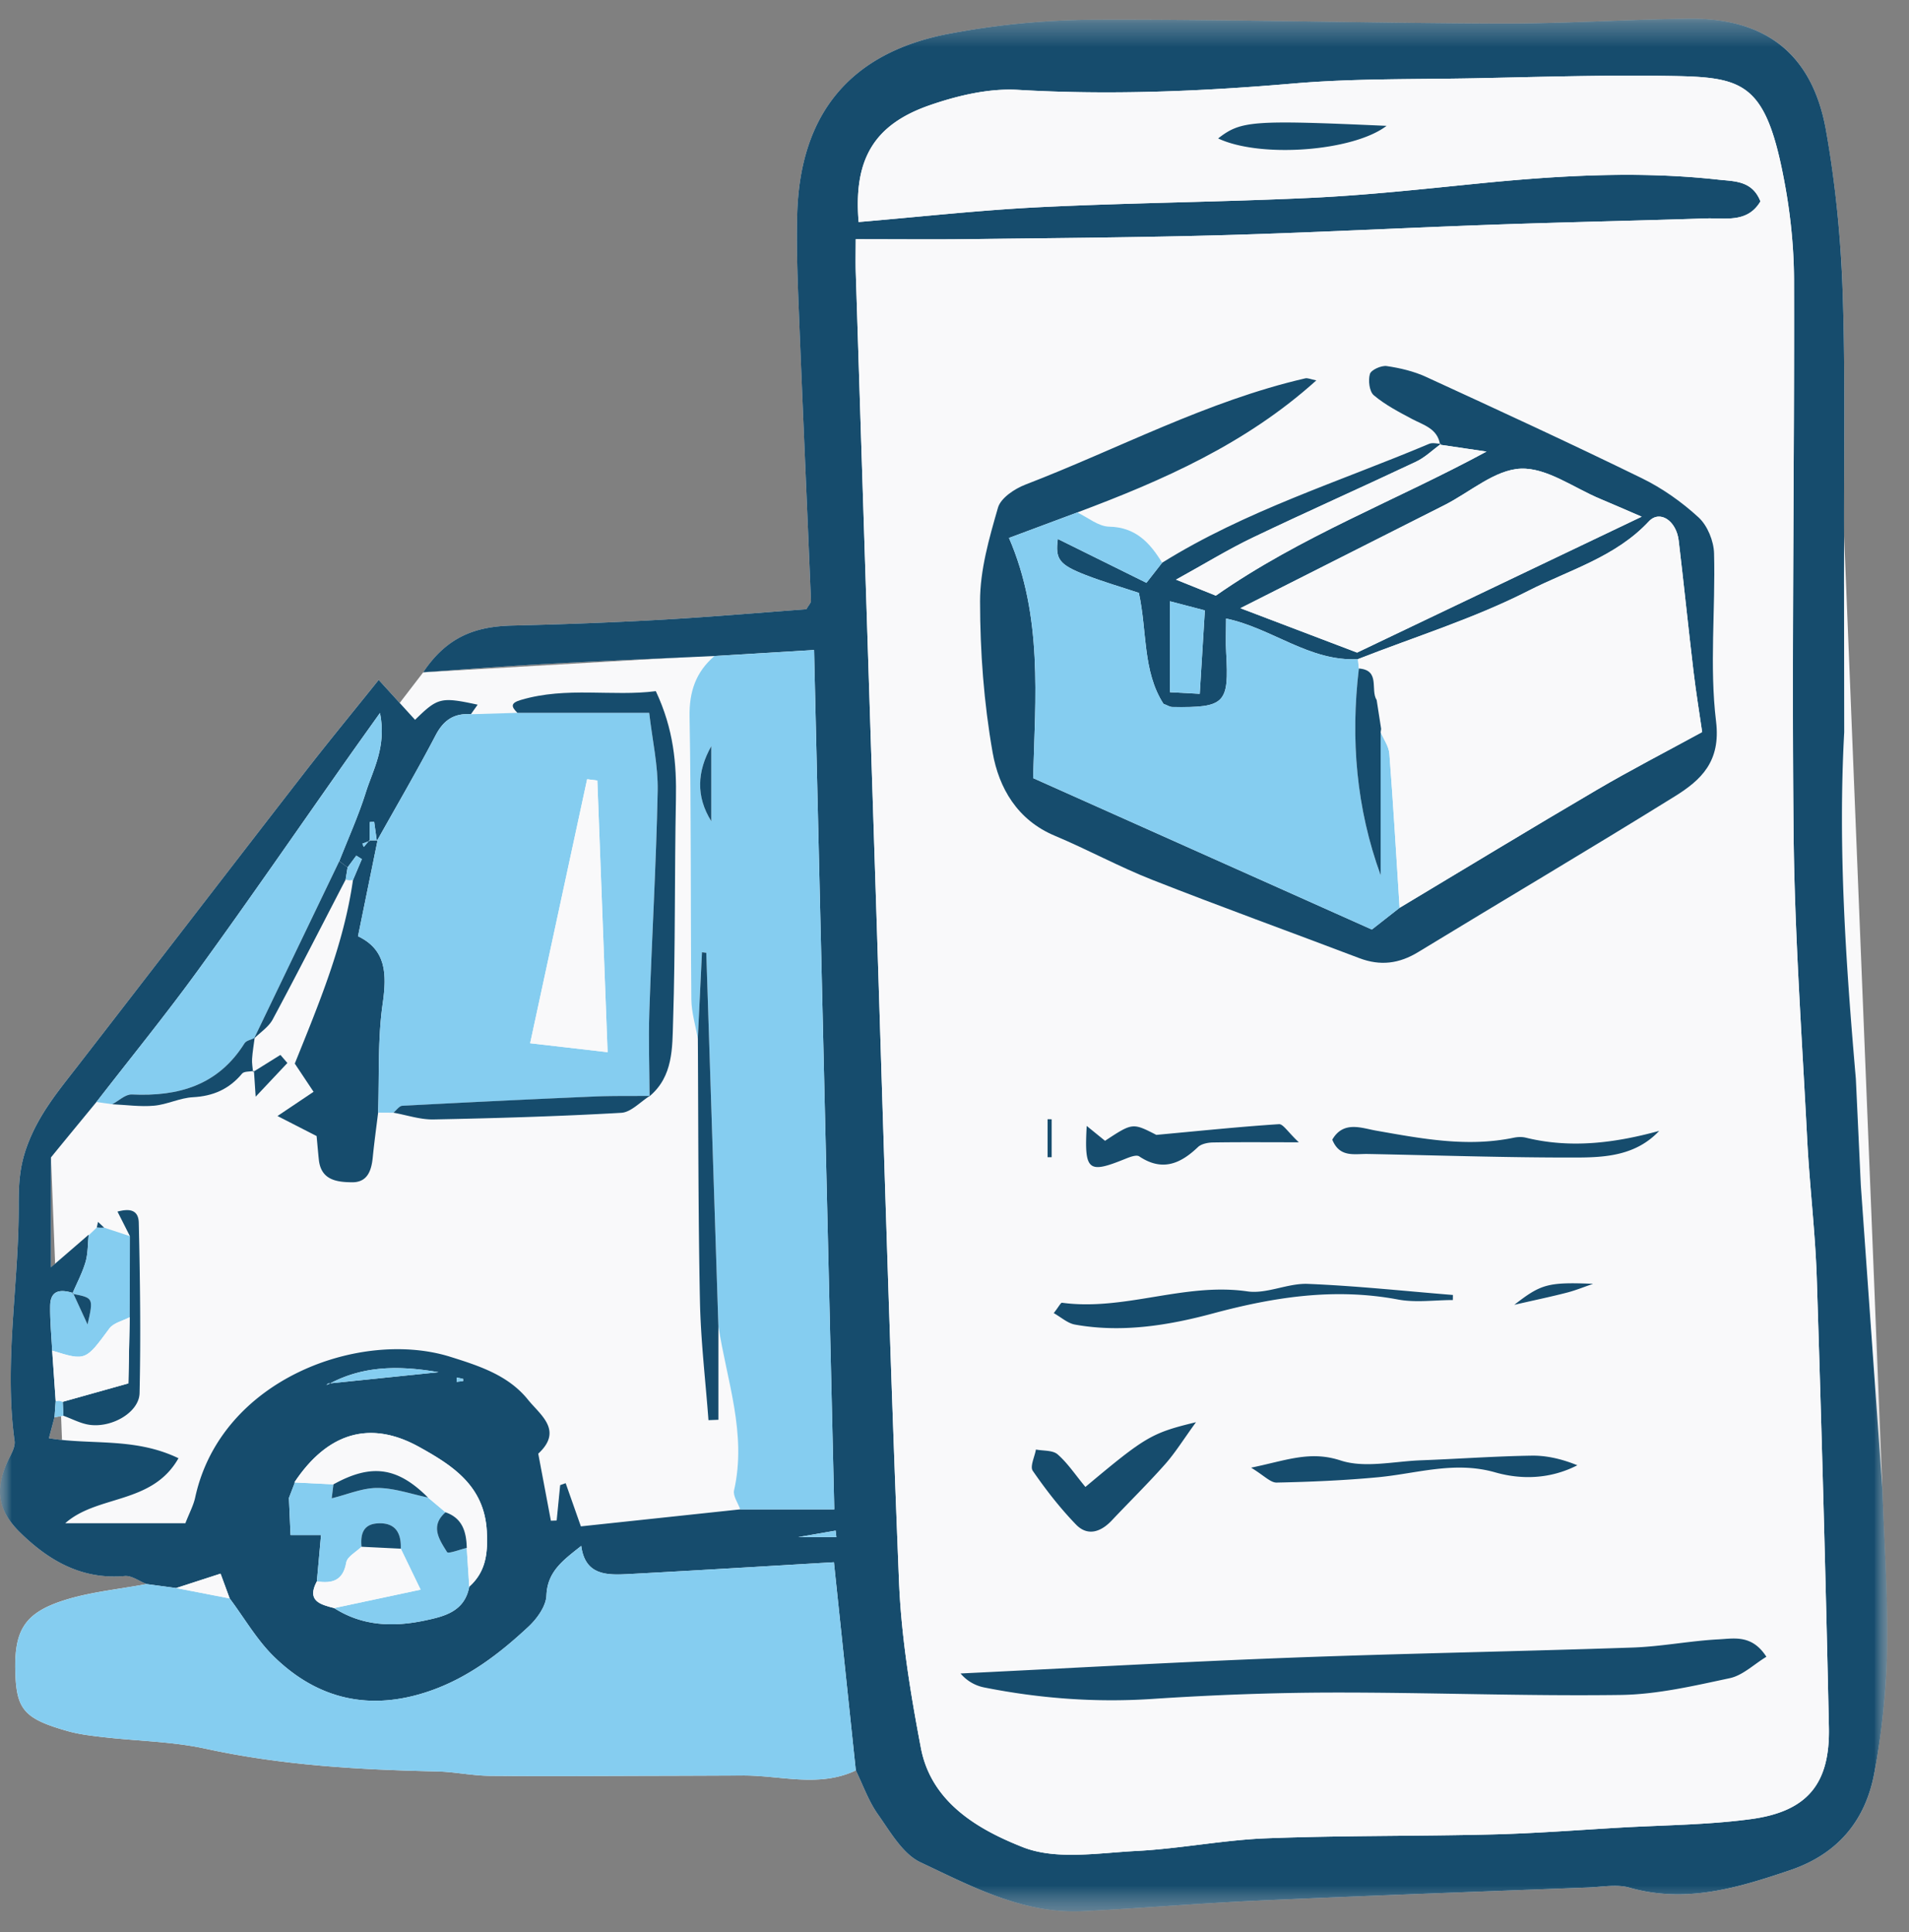 <svg xmlns="http://www.w3.org/2000/svg" xmlns:xlink="http://www.w3.org/1999/xlink" width="82" height="83"><rect width="100%" height="100%" fill="#808080" stroke="none"/><defs><path id="a" d="M0 .298H81.07V81.6H0z"/><path id="c" d="M0 .298h81.069V81.6H0z"/></defs><g fill="none" fill-rule="evenodd"><path fill="#F9F9FA" d="M36.761 76.045 2.803 65.428l-.614-15.714 15.99-20.837 20.676-1.196z"/><g transform="translate(0 .502)"><mask id="b" fill="#fff"><use xlink:href="#a"/></mask><path fill="#F9F9FA" d="M79.213 22.524c-.013-3.533.057-7.068-.067-10.598a49.355 49.355 0 0 0-.714-6.835c-.583-3.283-2.6-4.84-5.939-4.792-2.708.038-5.416.22-8.123.21C58.6.49 52.83.324 47.06.344a34.19 34.19 0 0 0-6.308.606c-4.255.818-6.393 3.458-6.509 7.77-.036 1.352.015 2.71.069 4.062.166 4.174.353 8.348.523 12.523.004.09-.096.184-.196.363-2.053.15-4.16.334-6.271.452-2.111.119-4.226.196-6.34.247-1.484.035-2.776.398-3.848 2.007 1.925-.132 3.61-.267 5.296-.358 2.403-.13 4.808-.228 7.212-.34-.796.69-1.086 1.527-1.066 2.607.07 4.043.039 8.089.075 12.133.005.564.181 1.128.279 1.692.024 3.758.015 7.517.09 11.275.035 1.706.24 3.409.367 5.113l.426-.017v-4.02c.361 2.335 1.226 4.62.673 7.05-.055.242.17.547.265.822l-6.843.729-.655-1.855-.236.084-.15 1.519-.248.01-.542-2.88c1.081-1 .084-1.665-.44-2.318-.845-1.05-2.082-1.45-3.337-1.843-3.834-1.201-9.848.925-10.96 6.042-.073.337-.245.653-.421 1.106H2.802c1.39-1.233 3.734-.797 4.864-2.792-1.88-.905-3.746-.558-5.564-.86l.24-.9c.126-.022.253-.045.38-.066.38.135.752.342 1.144.393.966.124 2.111-.55 2.13-1.365.053-2.438.02-4.878-.035-7.316-.014-.618-.48-.595-.914-.481l.533 1.055-1.105-.365a38.7 38.7 0 0 1-.266-.247l-.05.24.033-.03-.387.369.005-.028-1.62 1.4V49.21l1.953-2.38.68.096c.598.027 1.204.116 1.796.063.563-.051 1.109-.336 1.67-.365.87-.045 1.554-.348 2.11-1.014.087-.106.334-.079.51-.115l.072 1.108 1.363-1.448-.3-.348-1.176.734c-.015-.188-.052-.378-.04-.563.019-.301.071-.6.11-.899l-.029.03c.273-.272.63-.5.804-.824 1.067-1.99 2.092-4 3.132-6.005l.157.028.16-.01c-.396 2.773-1.472 5.33-2.5 7.883l.808 1.212-1.55 1.04 1.68.86c.031.329.06.675.097 1.02.094.877.775.96 1.422.966.669.008.838-.505.894-1.078.063-.64.152-1.278.23-1.915l.658.004c.573.101 1.15.3 1.721.29a216.94 216.94 0 0 0 8.064-.285c.422-.024.82-.474 1.229-.728l-.013.015c1.02-.855.975-2.089 1.01-3.215.1-3.173.059-6.35.121-9.527.03-1.53-.09-3.013-.863-4.657-1.855.24-3.831-.205-5.791.376-.44.13-.44.275-.154.554l-1.998.06.291-.409c-1.582-.34-1.711-.306-2.689.65l-1.564-1.714c-1.128 1.408-2.203 2.713-3.237 4.049-3.248 4.188-6.475 8.392-9.724 12.58-.82 1.057-1.637 2.031-2.134 3.372-.351.947-.37 1.744-.368 2.657.005 3.345-.637 6.679-.175 10.035.028.2-.082.442-.183.637-.683 1.325-.6 2.283.403 3.274 1.24 1.226 2.662 2.049 4.51 1.886.3-.027.624.224.939.346-1.196.227-2.43.338-3.578.709C1.005 68.8.59 69.573.662 71.434c.061 1.507.412 1.904 2.255 2.422.501.141 1.03.2 1.55.26 1.453.165 2.936.182 4.357.492 3.284.716 6.604.905 9.943.977.76.017 1.514.183 2.271.19 2.463.021 4.926.002 7.389-.003 1.163-.002 2.326-.008 3.488-.013 1.618-.006 3.26.532 4.846-.217.31.633.547 1.318.95 1.885.535.755 1.066 1.704 1.835 2.065 2.21 1.04 4.427 2.233 7 2.097 2.525-.133 5.047-.344 7.573-.458 4.704-.212 9.41-.38 14.114-.562.588-.022 1.216-.147 1.758.007 2.416.69 4.642.015 6.895-.747 2.058-.695 3.247-2.136 3.624-4.18.32-1.727.517-3.496.551-5.25.045-2.291-.123-4.587-.199-6.88m-.933-13.115-.21-4.565" mask="url(#b)"/></g><g transform="translate(0 .502)"><mask id="d" fill="#fff"><use xlink:href="#c"/></mask><path fill="#164C6D" d="m19.893 58.725-.273-.06-.006.186c.094-.01.186-.019.278-.034.005 0 .001-.06.001-.092Zm14.395 6.795h1.638l-.031-.278c-.48.082-.958.166-1.607.278Zm2.47-55.748c0 .52-.013.988.002 1.456.283 8.836.567 17.673.854 26.51.322 9.893.602 19.788 1.002 29.678.097 2.396.49 4.796.94 7.159.447 2.35 2.476 3.512 4.374 4.261 1.43.565 3.248.25 4.885.165 1.867-.096 3.721-.47 5.588-.543 3.239-.126 6.483-.086 9.725-.167 1.824-.046 3.647-.187 5.47-.293 1.871-.108 3.757-.115 5.61-.365 2.423-.326 3.404-1.512 3.352-3.947-.137-6.422-.314-12.844-.52-19.264-.064-1.998-.31-3.991-.413-5.989-.226-4.412-.543-8.824-.586-13.238-.078-7.899.04-15.799.02-23.698a23.584 23.584 0 0 0-.45-4.387c-.818-4.226-1.824-4.309-5.159-4.354-2.71-.037-5.421.05-8.132.104-2.592.05-5.195.004-7.774.225-3.938.34-7.862.503-11.816.272-1.249-.073-2.584.243-3.784.657-2.443.845-3.284 2.368-3.065 5.02 2.611-.22 5.22-.512 7.834-.64 3.885-.19 7.777-.217 11.661-.402 2.35-.112 4.693-.368 7.035-.603 3.465-.348 6.933-.56 10.407-.174.674.075 1.45.033 1.8.933-.555.939-1.503.704-2.338.732-3.06.101-6.121.162-9.18.27-3.824.135-7.645.338-11.47.446-3.646.102-7.295.128-10.943.172-1.582.02-3.165.004-4.93.004ZM12.672 63.156l-.262.684c.025.539.048 1.08.07 1.592h1.31l-.18 1.992c-.446.832.142.992.743 1.144 1.21.776 2.534.82 3.88.538.847-.178 1.728-.384 1.923-1.456.72-.645.804-1.438.756-2.374-.102-1.959-1.475-2.835-2.915-3.632-2.107-1.166-3.933-.608-5.353 1.53l.028-.018Zm1.417-4.23 4.749-.489c-1.811-.313-3.311-.249-4.723.515-.124.041-.25.083-.095.032l.07-.059Zm65.12-34.34.008 6.36c-.272 4.98.071 9.937.5 14.891.071 1.522.143 3.044.213 4.567l.932 13.116c.077 2.292.245 4.588.2 6.879a32.508 32.508 0 0 1-.552 5.25c-.377 2.044-1.566 3.485-3.624 4.18-2.253.762-4.478 1.436-6.895.747-.543-.154-1.17-.03-1.757-.007-4.706.182-9.411.35-14.115.562-2.526.114-5.047.325-7.574.458-2.572.136-4.789-1.057-7-2.097-.769-.361-1.3-1.31-1.835-2.065-.402-.567-.638-1.252-.949-1.885l-.94-8.942c-2.878.168-5.85.35-8.822.508-.926.05-1.867.063-2.032-1.21-.78.618-1.457 1.098-1.495 2.131-.018.462-.406.998-.775 1.342-1.25 1.165-2.6 2.198-4.255 2.765-2.534.87-4.78.366-6.669-1.476-.743-.724-1.277-1.664-1.907-2.505l-.392-1.065-1.906.618-1.272-.17c-.315-.123-.639-.374-.94-.346-1.847.162-3.268-.661-4.51-1.887-1.002-.991-1.086-1.949-.402-3.274.1-.195.21-.436.183-.637-.462-3.356.18-6.69.176-10.035-.002-.913.016-1.71.368-2.657.497-1.34 1.313-2.315 2.133-3.372 3.248-4.188 6.476-8.392 9.724-12.58 1.035-1.336 2.11-2.64 3.238-4.049l1.563 1.715c.979-.957 1.107-.99 2.689-.65l-.291.41c-.713-.05-1.17.244-1.512.899-.803 1.536-1.68 3.034-2.527 4.548l-.116-.831-.19.018v.806l-.315.118.059.144.238-.284h.354l-.84 4.118c1.198.573 1.247 1.595 1.062 2.882-.223 1.542-.145 3.126-.197 4.693-.078.638-.167 1.275-.23 1.915-.056.573-.225 1.086-.894 1.078-.647-.007-1.328-.09-1.422-.965-.037-.346-.065-.692-.097-1.021l-1.68-.86 1.55-1.04-.807-1.212c1.027-2.553 2.104-5.11 2.499-7.882l.382-.9-.24-.15-.374.506c-.12-.09-.238-.18-.355-.27.384-.98.822-1.943 1.137-2.946.31-.987.899-1.952.61-3.419-.609.855-1.011 1.415-1.407 1.977-2.124 3.016-4.215 6.056-6.383 9.04-1.406 1.94-2.922 3.798-4.388 5.693-.625.76-1.25 1.52-1.955 2.38v4.72c.7-.603 1.16-1.001 1.62-1.399-.04.393-.027.801-.135 1.174-.138.47-.374.91-.567 1.362l.03-.032c-.521-.162-.971-.142-.981.55-.01.64.054 1.282.086 1.925l.15 2.162-.05.7-.24.9c1.818.302 3.683-.045 5.565.86-1.13 1.995-3.475 1.559-4.864 2.792h5.161c.176-.453.348-.769.421-1.106 1.112-5.117 7.126-7.243 10.96-6.042 1.255.394 2.492.794 3.336 1.843.526.653 1.523 1.318.44 2.317l.543 2.88c.083-.002.166-.006.248-.009l.15-1.519.237-.084.653 1.855 6.844-.73h4.04l-.868-36.912-4.281.258c-2.404.112-4.81.21-7.211.34-1.688.09-3.372.226-5.297.358 1.072-1.609 2.364-1.972 3.847-2.007 2.115-.05 4.23-.128 6.342-.247 2.11-.118 4.216-.301 6.27-.452.1-.179.2-.273.197-.363-.17-4.175-.359-8.349-.524-12.523-.054-1.353-.104-2.71-.068-4.062.115-4.312 2.253-6.952 6.508-7.77a34.19 34.19 0 0 1 6.308-.606c5.77-.019 11.54.144 17.312.165 2.706.01 5.414-.172 8.122-.21 3.34-.048 5.356 1.51 5.94 4.793.399 2.25.632 4.55.713 6.834.125 3.53.054 7.066.066 10.598l-.004 2.062Z" mask="url(#d)"/></g><path fill="#85CDF0" d="m6.295 68.04 1.272.171c.767.15 1.532.297 2.299.446.63.841 1.164 1.78 1.907 2.505 1.89 1.843 4.134 2.345 6.669 1.477 1.656-.568 3.005-1.6 4.255-2.766.369-.343.757-.88.774-1.342.04-1.033.716-1.513 1.496-2.132.164 1.274 1.106 1.262 2.032 1.212 2.972-.159 5.944-.34 8.821-.509l.941 8.943c-1.585.748-3.228.211-4.846.217-1.163.004-2.325.01-3.488.012-2.463.005-4.926.024-7.388.003-.758-.007-1.513-.173-2.272-.189-3.34-.073-6.659-.262-9.944-.978-1.42-.31-2.904-.326-4.356-.492-.521-.06-1.05-.119-1.55-.26-1.842-.518-2.194-.915-2.254-2.421-.074-1.862.343-2.635 2.055-3.189 1.149-.371 2.382-.482 3.577-.709M30.553 32.049c-.608 1.082-.668 2.157 0 3.224V32.05Zm.134-3.87 4.28-.258.87 36.912h-4.04c-.096-.275-.321-.58-.265-.821.552-2.43-.313-4.715-.674-7.05l-.52-16.038-.186-.023-.177 3.71c-.098-.565-.273-1.128-.279-1.693-.036-4.044-.004-8.09-.076-12.133-.019-1.08.27-1.917 1.067-2.606ZM25.658 33.525l-.438-.056-2.448 11.341 3.327.384-.441-11.67M16.242 47.79c.053-1.566-.025-3.15.198-4.693.185-1.287.136-2.309-1.062-2.882l.84-4.118-.03.029c.847-1.514 1.724-3.011 2.527-4.548.343-.655.799-.95 1.512-.9l1.997-.06h5.662c.134 1.169.386 2.265.363 3.357-.062 3.16-.25 6.318-.357 9.479-.04 1.209.004 2.421.01 3.632l.013-.014c-.804.007-1.608-.007-2.41.027-2.743.12-5.485.252-8.226.399-.131.006-.252.193-.378.296l-.66-.004M4.143 47.333c1.467-1.894 2.983-3.754 4.389-5.692 2.167-2.985 4.26-6.025 6.383-9.04.396-.563.799-1.122 1.408-1.978.288 1.468-.301 2.432-.611 3.42-.315 1.002-.753 1.966-1.138 2.947l-3.664 7.623.028-.03c-.15.075-.361.11-.437.23-1.132 1.806-2.838 2.293-4.84 2.197-.271-.013-.559.273-.839.42l-.679-.097"/><path fill="#164C6D" d="M27.902 47.085c-.006-1.211-.05-2.423-.01-3.633.107-3.16.294-6.317.358-9.478.021-1.091-.23-2.188-.364-3.356l-5.662-.001c-.286-.28-.284-.425.155-.554 1.96-.581 3.936-.136 5.791-.376.773 1.644.894 3.128.864 4.657-.063 3.175-.021 6.353-.122 9.527-.035 1.125.01 2.36-1.01 3.214"/><path fill="#85CDF0" d="M3.106 55.57c.193-.452.43-.892.568-1.362.108-.372.096-.78.136-1.173l-.004.027.385-.369-.033.03.159.012.158-.004 1.105.364-.008 3.482c-.296.158-.692.24-.872.482-1.026 1.388-1.01 1.401-2.458.954-.032-.642-.096-1.285-.086-1.926.01-.69.46-.71.98-.55.169.364.337.727.625 1.353.259-1.143.259-1.143-.655-1.32"/><path fill="#164C6D" d="m29.975 44.61.178-3.709.185.023.52 16.038v4.02l-.426.017c-.127-1.705-.332-3.407-.366-5.114-.076-3.757-.067-7.517-.09-11.275M5.572 56.577l.008-3.482-.533-1.054c.434-.114.9-.138.914.48.056 2.438.089 4.878.034 7.316-.017.815-1.163 1.489-2.129 1.365-.392-.05-.764-.257-1.144-.392-.007-.2-.016-.4-.025-.6l2.819-.79.056-2.843M16.9 47.793c.126-.103.248-.29.38-.297a828.39 828.39 0 0 1 8.224-.397c.802-.035 1.607-.02 2.411-.028-.41.253-.807.703-1.23.727-2.684.153-5.374.232-8.063.285-.572.011-1.148-.188-1.721-.29M10.91 44.613c1.221-2.54 2.444-5.082 3.664-7.623l.355.269-.084.525c-1.04 2.004-2.065 4.015-3.132 6.004-.175.325-.53.552-.803.825"/><path fill="#164C6D" d="M4.822 47.43c.28-.148.567-.433.84-.42 2.002.096 3.707-.39 4.84-2.197.074-.12.286-.155.436-.23-.038.3-.091.598-.11.898-.012.186.025.376.04.564l.04-.045c-.174.034-.422.008-.51.114-.555.666-1.24.968-2.11 1.014-.56.029-1.106.314-1.67.364-.591.054-1.197-.035-1.796-.062M10.868 46.045l1.177-.734.3.347c-.393.416-.785.833-1.363 1.448L10.908 46l-.04.045"/><path fill="#85CDF0" d="m14.845 37.784.084-.525.375-.508.24.15-.383.901-.159.01-.157-.028ZM2.697 60.21c.01.2.018.4.026.6-.128.02-.255.043-.381.066l.05-.701.155-.009.15.045Z"/><path fill="#164C6D" d="m4.192 52.693-.386.369.386-.369M4.475 52.73l-.158.005-.159-.013.052-.238.265.246"/><path fill="#F9F9FA" d="m45.174 48.076-.176-.003v1.633h.176v-1.63Zm23.257 7.067c-1.947-.078-2.236.01-3.386.902.928-.213 1.603-.353 2.27-.526.379-.099.744-.249 1.116-.376ZM52.324 5.946c1.81.856 5.802.557 7.234-.54-5.776-.258-6.25-.223-7.234.54Zm1.74 69.546c1.94 1.135 7.514 1.345 9.394.353-2.704-.289-5.188-.585-7.68-.796-.494-.04-1.018.253-1.714.443ZM71.27 48.574c-1.896.52-3.792.765-5.721.293a1.237 1.237 0 0 0-.528.001c-2.003.416-3.953.041-5.92-.305-.604-.107-1.398-.439-1.873.389.315.782.95.604 1.514.614 2.99.057 5.98.16 8.97.154 1.258-.004 2.564-.088 3.558-1.146ZM47.467 49l-.788-.64c-.109 1.939.063 2.06 1.64 1.423.195-.079.49-.198.616-.113.984.656 1.764.324 2.523-.4.146-.14.424-.194.641-.198 1.111-.019 2.223-.008 3.692-.008-.472-.443-.674-.79-.853-.777-1.632.105-3.26.273-5.268.458-1.022-.521-1.022-.521-2.203.255Zm6.273 14.041c.558.337.831.644 1.098.639a59.346 59.346 0 0 0 4.35-.228c1.674-.159 3.292-.71 5.038-.21 1.116.318 2.358.294 3.528-.305-.639-.26-1.3-.423-1.96-.413-1.588.024-3.174.141-4.762.2-1.158.043-2.412.346-3.45.005-1.321-.432-2.348.006-3.842.312Zm-7.117.827c-.445-.537-.766-1.028-1.194-1.4-.21-.184-.615-.145-.931-.208-.054.312-.264.73-.136.915.56.811 1.172 1.6 1.857 2.308.496.513 1.063.325 1.533-.172.763-.808 1.558-1.587 2.294-2.419.437-.494.788-1.064 1.328-1.805-1.914.465-2.167.617-4.75 2.781Zm15.783-8.028.003-.218c-2.079-.168-4.153-.392-6.235-.476-.86-.034-1.763.443-2.593.322-2.702-.392-5.28.852-7.962.49-.057-.009-.138.166-.356.443.322.181.595.436.906.492 2.007.363 4.01.04 5.914-.473 2.646-.712 5.247-1.113 7.97-.602.76.142 1.568.022 2.353.022Zm13.468 15.322c-.618-.963-1.388-.782-2.047-.747-1.232.063-2.456.308-3.687.35-4.94.17-9.884.255-14.823.443-4.688.177-9.371.444-14.057.673a1.78 1.78 0 0 0 1.016.599c2.378.473 4.77.653 7.203.493 2.583-.17 5.178-.269 7.767-.273 4.121-.008 8.244.157 12.364.103 1.57-.022 3.148-.392 4.695-.723.55-.117 1.026-.588 1.57-.918ZM49.92 24.172c-.526-.857-1.132-1.527-2.278-1.55-.46-.01-.911-.396-1.366-.61 3.67-1.376 7.235-2.94 10.267-5.673-.25-.05-.372-.112-.475-.088-4.216.972-8.024 3.025-12.025 4.566-.462.178-1.055.574-1.174.987-.378 1.31-.772 2.676-.771 4.021.001 2.17.165 4.365.541 6.5.27 1.523 1.06 2.899 2.672 3.574 1.408.59 2.756 1.33 4.177 1.89 2.952 1.16 5.938 2.24 8.904 3.367.897.34 1.706.238 2.524-.26 3.67-2.236 7.37-4.421 11.02-6.688 1.135-.705 1.987-1.496 1.777-3.22-.287-2.376-.022-4.813-.086-7.221-.013-.529-.282-1.19-.664-1.541a10.411 10.411 0 0 0-2.438-1.685c-3.066-1.498-6.164-2.927-9.264-4.35-.527-.243-1.118-.383-1.695-.467-.232-.033-.67.162-.721.34-.082.274-.024.754.168.916.486.41 1.07.713 1.638 1.015.506.268 1.102.412 1.208 1.107l.043-.04c-.171-.002-.366-.06-.51 0-3.858 1.628-7.886 2.874-11.472 5.11ZM36.758 10.274c1.764 0 3.347.016 4.93-.003 3.646-.045 7.296-.07 10.942-.173 3.825-.108 7.646-.31 11.47-.446 3.058-.108 6.12-.168 9.18-.27.835-.027 1.782.207 2.338-.732-.35-.9-1.126-.858-1.8-.933-3.475-.385-6.941-.173-10.407.175-2.342.234-4.685.49-7.034.603-3.885.185-7.778.212-11.662.401-2.615.128-5.223.42-7.833.64-.22-2.652.62-4.175 3.064-5.02 1.2-.414 2.536-.73 3.784-.656 3.954.23 7.877.066 11.816-.272 2.579-.222 5.181-.175 7.774-.226 2.71-.054 5.422-.14 8.133-.104 3.334.046 4.34.129 5.159 4.354.278 1.44.446 2.924.449 4.388.021 7.899-.099 15.799-.02 23.697.044 4.415.36 8.827.585 13.239.103 1.997.35 3.99.413 5.988.207 6.42.384 12.842.52 19.264.054 2.436-.929 3.621-3.351 3.948-1.853.25-3.74.256-5.61.364-1.824.106-3.645.248-5.47.293-3.242.081-6.486.042-9.726.167-1.866.073-3.72.448-5.587.544-1.637.084-3.455.4-4.885-.165-1.898-.75-3.928-1.91-4.374-4.262-.45-2.362-.842-4.762-.94-7.159-.4-9.89-.68-19.785-1.002-29.678-.288-8.836-.572-17.673-.854-26.51-.014-.468-.002-.937-.002-1.456Z"/><path fill="#85CDF0" d="M20.157 68.153c-.196 1.072-1.077 1.278-1.924 1.456-1.346.281-2.67.238-3.88-.538l3.714-.791-.851-1.76c.027-.701-.256-1.139-1.01-1.086-.618.043-.726.483-.678 1.003-.228.224-.61.42-.655.676-.137.79-.607.908-1.262.812l.178-1.99H12.48c-.022-.514-.045-1.054-.07-1.594l.262-.682-.028.016 1.679.082-.074.598c.68-.165 1.323-.446 1.963-.444.725.003 1.448.262 2.17.409l.755.637c-.677.59-.263 1.18.067 1.71.052.084.552-.113.845-.18l.108 1.666"/><path fill="#F9F9FA" d="m14.323 63.757-1.68-.082c1.42-2.136 3.247-2.694 5.354-1.529 1.44.797 2.812 1.674 2.915 3.632.048.936-.036 1.73-.756 2.375-.035-.555-.07-1.11-.107-1.666-.017-.681-.177-1.277-.912-1.53l-.755-.636c-1.312-1.31-2.43-1.466-4.06-.564M13.611 67.926c.654.095 1.124-.023 1.262-.812.044-.256.427-.454.655-.677l1.688.084.85 1.758-3.713.792c-.601-.152-1.19-.313-.742-1.145M2.697 60.21l-.15-.044-.155.009-.15-2.162c1.449.447 1.432.434 2.458-.954.18-.243.576-.325.872-.482-.02.973-.038 1.946-.057 2.842l-2.818.792"/><path fill="#85CDF0" d="M14.115 59.454c1.412-.764 2.912-.828 4.722-.515l-4.748.488.026.027Z"/><path fill="#F9F9FA" d="m9.866 68.657-2.299-.446 1.907-.62c.13.353.26.71.392 1.066"/><path fill="#85CDF0" d="m34.288 66.022 1.607-.278.031.278h-1.638ZM16.218 36.096h-.354l.017.024v-.807l.19-.018.117.83.03-.029"/><path fill="#F9F9FA" d="M12.672 63.659c-.086.228-.174.455-.262.683.088-.228.176-.455.262-.683"/><path fill="#85CDF0" d="M14.09 59.428c-.096.08-.192.161-.07.058l.095-.031-.026-.027ZM19.893 59.228c0 .032.004.09 0 .092-.093.015-.185.024-.28.033l.007-.186.273.06M15.863 36.097c-.079.095-.157.19-.237.284l-.06-.144.315-.118-.018-.022"/><path fill="#164C6D" d="M30.553 32.049v3.224c-.668-1.067-.608-2.142 0-3.224"/><path fill="#F9F9FA" d="M25.658 33.525c.145 3.828.29 7.655.44 11.669l-3.326-.384L25.22 33.47l.438.056"/><path fill="#164C6D" d="M3.106 55.57c.914.177.914.177.655 1.32l-.624-1.352-.03.033M51.754 26.218l-1.5-.392v3.906l1.28.069.22-3.583m18.763-4.025c-.751-.323-1.265-.55-1.782-.766-1.135-.473-2.29-1.341-3.407-1.298-1.11.042-2.181 1.008-3.273 1.562-2.866 1.45-5.734 2.897-8.775 4.433l5.013 1.906 12.224-5.837m-8.659-3.091c-.106-.695-.702-.839-1.209-1.107-.568-.302-1.15-.606-1.637-1.016-.192-.161-.25-.641-.168-.916.052-.177.49-.372.721-.339.576.084 1.168.224 1.695.467 3.1 1.424 6.199 2.852 9.264 4.35.88.43 1.716 1.02 2.439 1.685.38.35.65 1.012.663 1.54.064 2.409-.202 4.847.086 7.221.21 1.725-.641 2.516-1.776 3.221-3.65 2.267-7.352 4.452-11.021 6.688-.818.499-1.627.6-2.523.26-2.967-1.128-5.953-2.206-8.905-3.368-1.42-.559-2.769-1.299-4.178-1.89-1.611-.675-2.401-2.05-2.671-3.574-.376-2.134-.54-4.33-.54-6.499-.002-1.344.392-2.71.77-4.02.119-.414.712-.81 1.174-.988 4-1.54 7.809-3.594 12.026-4.566.102-.024.224.038.474.088-3.032 2.732-6.597 4.297-10.267 5.672l-2.935 1.095c1.456 3.361 1.132 6.862 1.037 10.317l14.55 6.503 1.192-.934c2.824-1.692 5.638-3.403 8.479-5.07 1.458-.855 2.963-1.629 4.517-2.479-.11-.763-.261-1.685-.372-2.612-.223-1.87-.413-3.744-.636-5.613-.102-.851-.809-1.33-1.285-.82-1.427 1.53-3.41 2.08-5.162 2.974-2.336 1.191-4.878 1.978-7.332 2.939-2.07.117-3.681-1.327-5.663-1.744 0 .55-.023 1.008.004 1.463.128 2.192-.045 2.373-2.311 2.338-.109 0-.216-.075-.382-.137-.901-1.404-.696-3.107-1.057-4.765-.748-.249-1.534-.475-2.291-.77-1.145-.445-1.303-.687-1.19-1.545 1.242.614 2.493 1.232 3.806 1.883l.675-.863c3.585-2.236 7.614-3.481 11.471-5.108.146-.061.34-.004.51 0-.357.26-.684.584-1.076.768-2.33 1.102-4.688 2.148-7.015 3.261-1.035.495-2.017 1.1-3.293 1.805l1.71.687c3.658-2.558 7.73-4.078 11.626-6.188l-1.994-.294"/><path fill="#85CDF0" d="m49.919 24.171-.675.863-3.806-1.884c-.113.859.045 1.1 1.19 1.546.757.295 1.542.52 2.29.77.362 1.658.157 3.361 1.058 4.764.166.063.273.137.382.139 2.266.034 2.44-.147 2.311-2.34-.027-.455-.004-.913-.004-1.46 1.982.416 3.593 1.86 5.663 1.741l.041.404c-.36 3.033-.112 6 .935 8.883v-6.152c.13.31.352.612.376.929.17 2.204.297 4.412.439 6.618l-1.192.934-14.55-6.504c.095-3.454.42-6.955-1.037-10.316.888-.33 1.912-.713 2.935-1.095.455.215.906.601 1.365.61 1.147.024 1.753.693 2.279 1.55"/><path fill="#164C6D" d="M75.874 71.162c-.543.33-1.018.801-1.57.919-1.546.33-3.124.7-4.694.721-4.12.056-8.243-.11-12.364-.103-2.59.005-5.184.104-7.767.275-2.433.159-4.825-.021-7.203-.494a1.78 1.78 0 0 1-1.016-.6c4.686-.227 9.369-.495 14.057-.673 4.939-.188 9.882-.272 14.823-.441 1.231-.043 2.455-.288 3.687-.352.659-.033 1.429-.215 2.047.748M62.406 55.84c-.785 0-1.593.12-2.352-.022-2.724-.512-5.325-.11-7.97.602-1.906.512-3.908.836-5.915.473-.31-.056-.584-.31-.906-.492.218-.277.3-.452.356-.445 2.683.364 5.26-.88 7.962-.488.83.121 1.733-.356 2.593-.322 2.082.084 4.156.308 6.235.476l-.003.218ZM46.623 63.868c2.584-2.164 2.837-2.317 4.75-2.781-.539.741-.89 1.312-1.327 1.805-.737.831-1.531 1.61-2.294 2.419-.47.497-1.037.685-1.533.172-.685-.708-1.297-1.497-1.857-2.308-.128-.185.082-.604.136-.914.316.062.72.024.931.207.427.371.749.863 1.194 1.4M53.74 63.04c1.494-.305 2.52-.743 3.842-.31 1.038.34 2.292.037 3.45-.006 1.588-.06 3.174-.175 4.762-.2.66-.01 1.321.153 1.96.413-1.17.6-2.412.623-3.528.305-1.746-.499-3.364.052-5.038.21-1.445.136-2.898.198-4.35.228-.267.006-.54-.302-1.098-.64M47.467 49c1.181-.777 1.181-.777 2.203-.254 2.008-.186 3.636-.354 5.268-.46.179-.011.38.335.852.778-1.468 0-2.58-.011-3.69.008-.218.004-.496.059-.642.197-.759.726-1.54 1.057-2.523.4-.125-.084-.421.035-.617.114-1.576.637-1.748.516-1.639-1.422l.788.64M71.27 48.574c-.994 1.057-2.3 1.142-3.558 1.145-2.99.007-5.98-.096-8.97-.153-.564-.01-1.199.168-1.514-.615.475-.827 1.269-.494 1.873-.389 1.967.347 3.917.722 5.92.306.169-.035.361-.042.528 0 1.929.471 3.825.227 5.721-.294M52.324 5.946c.983-.763 1.457-.798 7.235-.54-1.433 1.097-5.424 1.396-7.235.54M68.431 55.143c-.372.127-.737.277-1.116.376-.667.173-1.342.313-2.27.526 1.15-.892 1.438-.98 3.386-.902M45.174 48.076v1.63h-.176v-1.633l.176.003M14.323 63.757c1.629-.902 2.747-.747 4.059.564-.722-.148-1.445-.407-2.17-.41-.64-.003-1.284.28-1.963.444l.074-.598M17.216 66.52l-1.687-.083c-.05-.52.059-.96.676-1.003.756-.053 1.038.385 1.01 1.087M19.137 64.957c.734.253.895.849.913 1.53-.294.067-.794.263-.846.18-.33-.53-.745-1.12-.067-1.71"/><path fill="#F9F9FA" d="m58.369 28.714-.04-.403c2.453-.961 4.995-1.747 7.33-2.939 1.753-.893 3.735-1.444 5.163-2.974.476-.51 1.184-.031 1.285.82.223 1.87.413 3.743.636 5.613.11.927.262 1.85.372 2.613-1.554.85-3.06 1.624-4.517 2.479-2.841 1.666-5.655 3.377-8.479 5.07-.141-2.207-.27-4.414-.439-6.62-.025-.316-.246-.618-.375-.926l.02-.139-.191-1.237c-.282-.438.17-1.29-.765-1.357M70.517 22.193 58.293 28.03l-5.013-1.906c3.041-1.536 5.91-2.983 8.775-4.433 1.092-.554 2.164-1.52 3.273-1.562 1.117-.043 2.272.825 3.406 1.298.518.216 1.032.443 1.783.766M61.858 19.102l1.994.294c-3.896 2.11-7.968 3.63-11.627 6.189-.39-.158-.864-.348-1.71-.688 1.277-.705 2.26-1.31 3.294-1.805 2.327-1.113 4.684-2.159 7.015-3.26.392-.185.719-.51 1.076-.77l-.042.04"/><path fill="#85CDF0" d="m51.754 26.218-.22 3.583-1.28-.069v-3.906l1.5.392"/><path fill="#164C6D" d="m59.326 31.308-.02.138v6.15c-1.049-2.882-1.297-5.849-.937-8.882.936.068.483.919.765 1.356l.192 1.238Z"/><path fill="#85CDF0" d="m59.326 31.308-.192-1.238.192 1.238Z"/></g></svg>